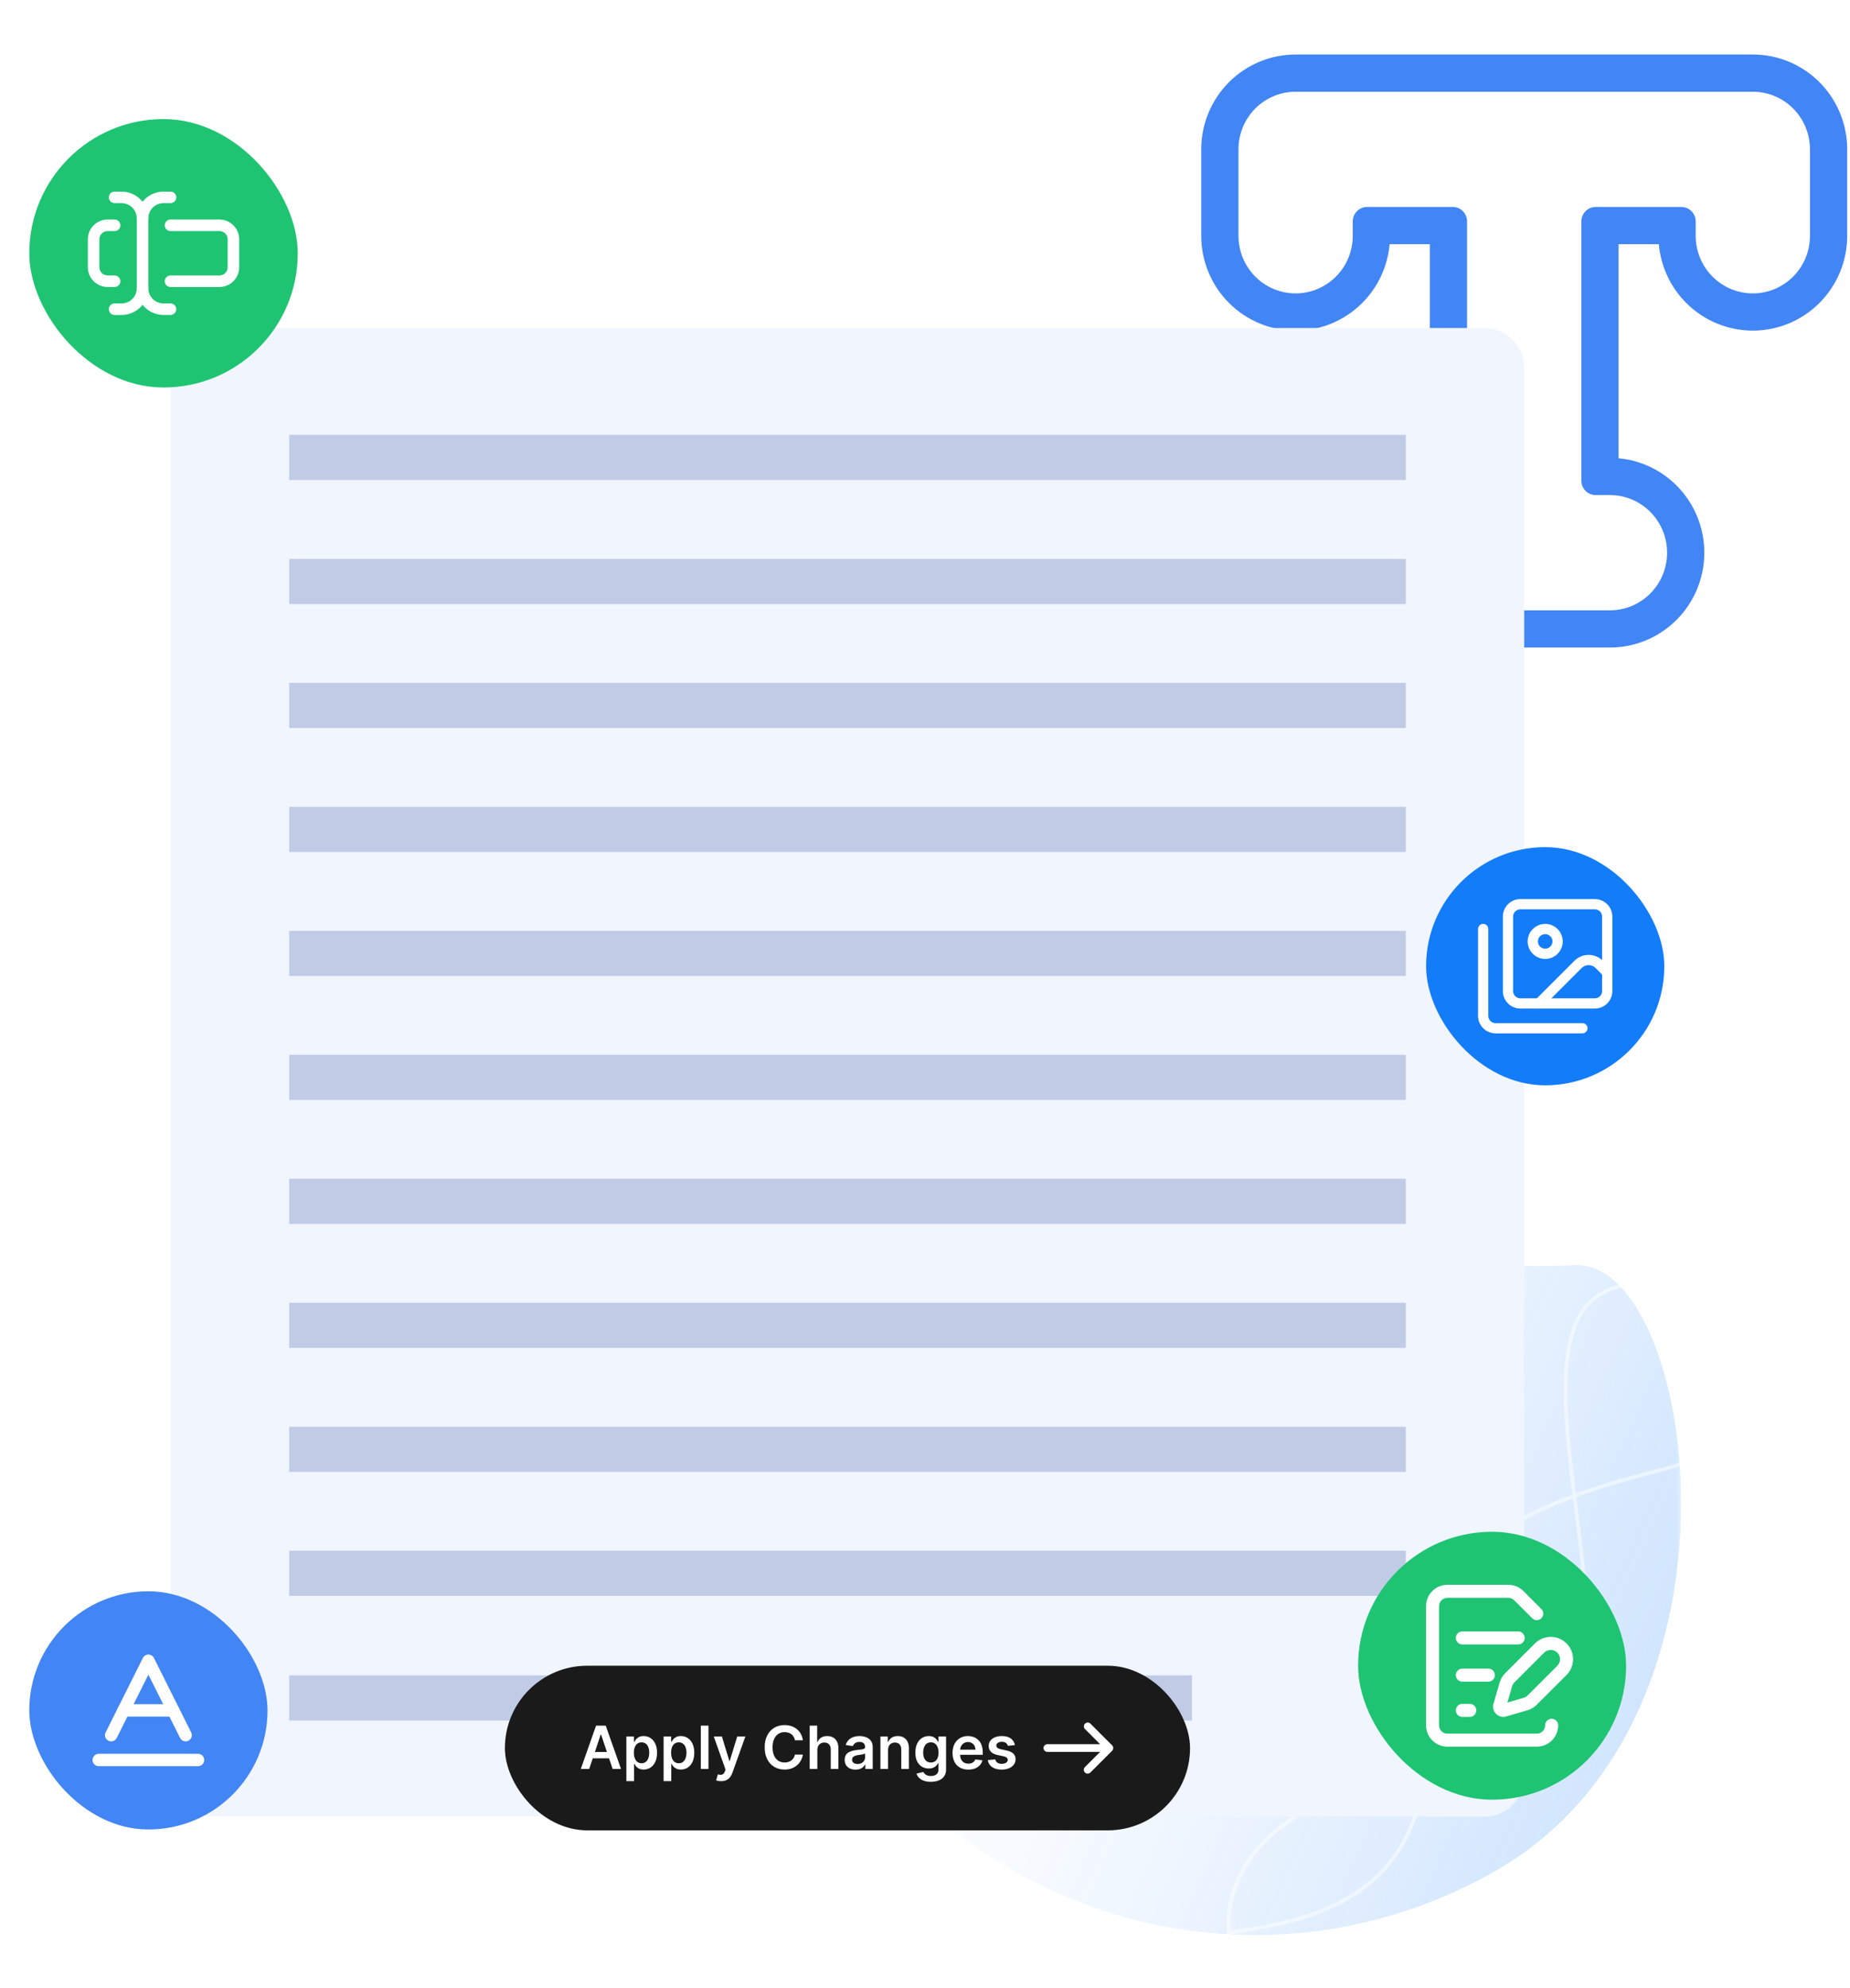 <svg width="442" height="475" viewBox="0 0 442 475" fill="none" xmlns="http://www.w3.org/2000/svg">
<path fill-rule="evenodd" clip-rule="evenodd" d="M386.712 109.508C391.955 109.993 396.881 112.31 400.616 116.077C404.836 120.333 407.194 126.089 407.194 132.076C407.194 138.062 404.836 143.818 400.616 148.074C396.393 152.332 390.65 154.738 384.646 154.738H343.682C337.678 154.738 331.935 152.332 327.712 148.074C323.492 143.818 321.135 138.062 321.135 132.076C321.135 126.089 323.492 120.333 327.712 116.077C331.448 112.31 336.373 109.993 341.617 109.508V58.352H332.005C331.54 63.605 329.261 68.565 325.515 72.342C321.293 76.6 315.55 79.006 309.546 79.006C303.542 79.006 297.798 76.6 293.576 72.342C289.356 68.087 286.998 62.33 286.998 56.344V35.69C286.998 29.703 289.356 23.947 293.576 19.691C297.798 15.433 303.542 13.027 309.546 13.027H418.783C424.787 13.027 430.53 15.433 434.753 19.691C438.973 23.947 441.331 29.703 441.331 35.69V56.344C441.331 62.33 438.973 68.087 434.753 72.342C430.53 76.6 424.787 79.006 418.783 79.006C412.779 79.006 407.036 76.6 402.813 72.342C399.067 68.565 396.789 63.605 396.324 58.352H386.712V109.508ZM378.819 117.298C378.179 116.652 377.819 115.777 377.819 114.864V52.901C377.819 51.989 378.179 51.113 378.819 50.467C379.459 49.822 380.327 49.459 381.233 49.459H401.715C402.62 49.459 403.488 49.822 404.128 50.467C404.769 51.113 405.128 51.989 405.128 52.901V56.344C405.128 59.996 406.567 63.498 409.128 66.08C411.688 68.662 415.161 70.113 418.783 70.113C422.404 70.113 425.877 68.662 428.438 66.08C430.999 63.498 432.438 59.996 432.438 56.344V35.69C432.438 32.038 430.999 28.535 428.438 25.953C425.877 23.371 422.404 21.92 418.783 21.92H309.546C305.924 21.92 302.451 23.371 299.89 25.953C297.33 28.535 295.891 32.038 295.891 35.69V56.344C295.891 59.996 297.33 63.498 299.89 66.08C302.451 68.662 305.924 70.113 309.546 70.113C313.167 70.113 316.64 68.662 319.201 66.08C321.762 63.498 323.2 59.996 323.2 56.344V52.901C323.2 51.989 323.56 51.113 324.2 50.467C324.84 49.822 325.709 49.459 326.614 49.459H347.096C348.001 49.459 348.87 49.822 349.51 50.467C350.15 51.113 350.51 51.989 350.51 52.901V114.864C350.51 115.777 350.15 116.652 349.51 117.298C348.87 117.943 348.001 118.306 347.096 118.306H343.682C340.061 118.306 336.588 119.757 334.027 122.339C331.466 124.921 330.028 128.424 330.028 132.076C330.028 135.727 331.466 139.23 334.027 141.812C336.588 144.394 340.061 145.845 343.682 145.845H384.646C388.268 145.845 391.741 144.394 394.302 141.812C396.862 139.23 398.301 135.727 398.301 132.076C398.301 128.424 396.862 124.921 394.302 122.339C391.741 119.757 388.268 118.306 384.646 118.306H381.233C380.327 118.306 379.459 117.943 378.819 117.298Z" fill="#4285F4"/>
<mask id="mask0_25166_8668" style="mask-type:luminance" maskUnits="userSpaceOnUse" x="184" y="291" width="218" height="172">
<path d="M401.685 291.279H184.854V462.999H401.685V291.279Z" fill="white"/>
</mask>
<g mask="url(#mask0_25166_8668)">
<path d="M376.382 302.349C404.906 301.12 421.443 410.03 357.651 446.874C302.288 478.849 231.495 459.874 199.531 404.49C167.567 349.107 190.597 338.618 245.961 306.643C301.325 274.667 306.729 305.351 376.382 302.349Z" fill="url(#paint0_linear_25166_8668)"/>
</g>
<path fill-rule="evenodd" clip-rule="evenodd" d="M368.916 420.975C364.632 424.083 358.822 425.773 351.067 425.649C347.365 425.589 343.889 425.68 340.626 425.903C338.613 437.653 333.581 445.4 327.125 450.632C317.323 458.575 304.322 460.639 294.034 462.271L293.272 462.392L293.213 461.939C292.427 455.875 294.535 446.366 303.038 438.481C310.169 431.868 321.767 426.423 339.864 425.067C340.836 418.956 340.996 411.743 340.11 403.211C339.051 393.013 341.309 384.851 345.576 378.275C349.838 371.707 356.087 366.747 362.973 362.911C367.062 360.633 371.388 358.745 375.672 357.15C374.349 346.504 373.198 336.217 373.706 327.755C374.05 322.035 375.153 317.086 377.518 313.401C379.899 309.691 383.535 307.3 388.839 306.668L388.944 307.55C383.889 308.152 380.496 310.407 378.267 313.88C376.022 317.378 374.933 322.149 374.594 327.809C374.093 336.143 375.218 346.269 376.529 356.834C383.192 354.409 389.703 352.677 394.999 351.269C397.505 350.603 399.738 350.009 401.587 349.448L401.845 350.298C399.955 350.871 397.689 351.474 395.159 352.147C389.817 353.569 383.295 355.303 376.641 357.738C376.739 358.523 376.838 359.311 376.937 360.101C377.279 362.83 377.624 365.579 377.946 368.326C379.651 382.827 380.746 397.248 377.525 407.99C375.91 413.376 373.201 417.867 368.916 420.975ZM375.784 358.055C375.876 358.786 375.967 359.518 376.059 360.251C376.4 362.971 376.743 365.705 377.063 368.429C378.771 382.958 379.833 397.197 376.673 407.735C375.097 412.989 372.48 417.292 368.394 420.257C364.306 423.222 358.701 424.883 351.082 424.76C347.435 424.702 344.003 424.788 340.773 425.003C341.731 418.847 341.877 411.62 340.994 403.119C339.955 393.114 342.17 385.157 346.322 378.758C350.48 372.351 356.599 367.479 363.406 363.687C367.394 361.465 371.607 359.619 375.784 358.055ZM339.713 425.97C321.891 427.341 310.563 432.715 303.643 439.132C295.565 446.623 293.453 455.571 294.042 461.37C304.344 459.735 317.022 457.675 326.565 449.942C332.783 444.903 337.705 437.419 339.713 425.97Z" fill="white" fill-opacity="0.5"/>
<g filter="url(#filter0_d_25166_8668)">
<path d="M40.793 67.884C40.793 62.613 45.066 58.34 50.337 58.34H354.62C359.891 58.34 364.164 62.613 364.164 67.884V404.513C364.164 409.785 359.891 414.058 354.62 414.058H50.337C45.066 414.058 40.793 409.785 40.793 404.513V67.884Z" fill="#F1F5FD"/>
<path d="M335.869 83.873H69.088V94.652H335.869V83.873Z" fill="#C0CBE6"/>
<path d="M335.869 113.516H69.088V124.295H335.869V113.516Z" fill="#C0CBE6"/>
<path d="M335.869 143.143H69.088V153.922H335.869V143.143Z" fill="#C0CBE6"/>
<path d="M335.869 172.771H69.088V183.551H335.869V172.771Z" fill="#C0CBE6"/>
<path d="M335.869 202.398H69.088V213.178H335.869V202.398Z" fill="#C0CBE6"/>
<path d="M335.869 232.023H69.088V242.803H335.869V232.023Z" fill="#C0CBE6"/>
<path d="M335.869 261.652H69.088V272.432H335.869V261.652Z" fill="#C0CBE6"/>
<path d="M335.869 291.281H69.088V302.061H335.869V291.281Z" fill="#C0CBE6"/>
<path d="M335.869 320.906H69.088V331.686H335.869V320.906Z" fill="#C0CBE6"/>
<path d="M335.869 350.535H69.088V361.314H335.869V350.535Z" fill="#C0CBE6"/>
<path d="M284.784 380.32H69.088V391.1H284.784V380.32Z" fill="#C0CBE6"/>
</g>
<rect x="7" y="28.457" width="64.138" height="64.138" rx="32.069" fill="#1EC472"/>
<path fill-rule="evenodd" clip-rule="evenodd" d="M25.999 47.164C25.999 46.403 26.616 45.786 27.377 45.786H29.047C30.741 45.786 32.366 46.459 33.565 47.657C33.74 47.833 33.905 48.018 34.058 48.211C34.211 48.018 34.375 47.833 34.551 47.657C35.749 46.459 37.374 45.786 39.069 45.786H40.739C41.5 45.786 42.117 46.403 42.117 47.164C42.117 47.925 41.5 48.542 40.739 48.542H39.069C38.105 48.542 37.181 48.924 36.5 49.606C35.819 50.287 35.436 51.211 35.436 52.174C35.436 52.935 34.819 53.552 34.058 53.552C33.297 53.552 32.68 52.935 32.68 52.174C32.68 51.211 32.297 50.287 31.616 49.606C30.934 48.924 30.01 48.542 29.047 48.542H27.377C26.616 48.542 25.999 47.925 25.999 47.164Z" fill="white"/>
<path fill-rule="evenodd" clip-rule="evenodd" d="M34.058 67.499C34.819 67.499 35.436 68.115 35.436 68.876C35.436 69.84 35.819 70.764 36.5 71.445C37.181 72.127 38.105 72.509 39.069 72.509H40.739C41.5 72.509 42.117 73.126 42.117 73.887C42.117 74.648 41.5 75.265 40.739 75.265H39.069C37.374 75.265 35.749 74.592 34.551 73.394C34.375 73.218 34.211 73.033 34.058 72.84C33.905 73.033 33.74 73.218 33.565 73.394C32.366 74.592 30.741 75.265 29.047 75.265H27.377C26.616 75.265 25.999 74.648 25.999 73.887C25.999 73.126 26.616 72.509 27.377 72.509H29.047C30.01 72.509 30.934 72.127 31.616 71.445C32.297 70.764 32.68 69.84 32.68 68.876C32.68 68.115 33.297 67.499 34.058 67.499Z" fill="white"/>
<path fill-rule="evenodd" clip-rule="evenodd" d="M25.707 55.221C25.187 55.221 24.688 55.428 24.32 55.796C23.952 56.164 23.745 56.663 23.745 57.184V63.865C23.745 64.385 23.952 64.885 24.32 65.253C24.688 65.621 25.187 65.828 25.707 65.828H27.378C28.139 65.828 28.756 66.445 28.756 67.206C28.756 67.966 28.139 68.584 27.378 68.584H25.707C24.456 68.584 23.256 68.086 22.371 67.201C21.486 66.317 20.989 65.116 20.989 63.865V57.184C20.989 55.932 21.486 54.732 22.371 53.847C23.256 52.962 24.456 52.465 25.707 52.465H27.378C28.139 52.465 28.756 53.082 28.756 53.843C28.756 54.604 28.139 55.221 27.378 55.221H25.707Z" fill="white"/>
<path fill-rule="evenodd" clip-rule="evenodd" d="M39.362 53.843C39.362 53.082 39.979 52.465 40.74 52.465H52.432C53.683 52.465 54.883 52.962 55.768 53.847C56.653 54.732 57.15 55.932 57.15 57.184V63.865C57.15 65.116 56.653 66.317 55.768 67.201C54.883 68.086 53.683 68.584 52.432 68.584H40.74C39.979 68.584 39.362 67.966 39.362 67.206C39.362 66.445 39.979 65.828 40.74 65.828H52.432C52.952 65.828 53.452 65.621 53.82 65.253C54.188 64.885 54.394 64.385 54.394 63.865V57.184C54.394 56.663 54.188 56.164 53.82 55.796C53.452 55.428 52.952 55.221 52.432 55.221H40.74C39.979 55.221 39.362 54.604 39.362 53.843Z" fill="white"/>
<path fill-rule="evenodd" clip-rule="evenodd" d="M34.056 50.794C34.817 50.794 35.434 51.41 35.434 52.171V68.874C35.434 69.635 34.817 70.252 34.056 70.252C33.295 70.252 32.678 69.635 32.678 68.874V52.171C32.678 51.41 33.295 50.794 34.056 50.794Z" fill="white"/>
<rect x="7" y="380.266" width="56.915" height="56.915" rx="28.457" fill="#4285F4"/>
<path fill-rule="evenodd" clip-rule="evenodd" d="M22.117 420.58C22.117 419.761 22.78 419.097 23.599 419.097H47.313C48.132 419.097 48.796 419.761 48.796 420.58C48.796 421.398 48.132 422.062 47.313 422.062H23.599C22.78 422.062 22.117 421.398 22.117 420.58Z" fill="white"/>
<path fill-rule="evenodd" clip-rule="evenodd" d="M35.455 395.383C36.017 395.383 36.53 395.7 36.781 396.202L45.674 413.988C46.04 414.72 45.743 415.61 45.011 415.976C44.279 416.342 43.389 416.046 43.022 415.313L35.455 400.179L27.888 415.313C27.522 416.046 26.631 416.342 25.899 415.976C25.167 415.61 24.87 414.72 25.236 413.988L34.13 396.202C34.38 395.7 34.894 395.383 35.455 395.383Z" fill="white"/>
<path fill-rule="evenodd" clip-rule="evenodd" d="M28.045 408.724C28.045 407.906 28.708 407.242 29.527 407.242H41.384C42.203 407.242 42.866 407.906 42.866 408.724C42.866 409.543 42.203 410.206 41.384 410.206H29.527C28.708 410.206 28.045 409.543 28.045 408.724Z" fill="white"/>
<rect x="340.721" y="202.438" width="56.915" height="56.915" rx="28.457" fill="#137CF9"/>
<path fill-rule="evenodd" clip-rule="evenodd" d="M354.357 220.779C355.033 220.779 355.58 221.327 355.58 222.002V242.752C355.58 243.214 355.763 243.657 356.09 243.983C356.417 244.31 356.86 244.494 357.321 244.494H378.072C378.747 244.494 379.294 245.041 379.294 245.716C379.294 246.392 378.747 246.939 378.072 246.939H357.321C356.211 246.939 355.146 246.498 354.361 245.713C353.576 244.928 353.134 243.863 353.134 242.752V222.002C353.134 221.327 353.682 220.779 354.357 220.779Z" fill="white"/>
<path fill-rule="evenodd" clip-rule="evenodd" d="M376.162 229.589C377.061 228.69 378.281 228.185 379.552 228.185C380.824 228.185 382.043 228.69 382.943 229.589L382.943 229.589L384.863 231.51C385.341 231.988 385.341 232.762 384.863 233.24C384.386 233.717 383.612 233.717 383.134 233.24L381.213 231.319C381.213 231.319 381.213 231.319 381.213 231.319C380.773 230.878 380.175 230.631 379.552 230.631C378.929 230.631 378.332 230.878 377.891 231.319C377.891 231.319 377.891 231.319 377.891 231.319L368.56 240.65C368.082 241.128 367.308 241.128 366.83 240.65C366.353 240.173 366.353 239.399 366.83 238.921L376.162 229.589L376.162 229.589Z" fill="white"/>
<path fill-rule="evenodd" clip-rule="evenodd" d="M369.177 223.225C368.215 223.225 367.435 224.004 367.435 224.966C367.435 225.928 368.215 226.708 369.177 226.708C370.139 226.708 370.918 225.928 370.918 224.966C370.918 224.004 370.139 223.225 369.177 223.225ZM364.99 224.966C364.99 222.654 366.864 220.779 369.177 220.779C371.489 220.779 373.364 222.654 373.364 224.966C373.364 227.279 371.489 229.153 369.177 229.153C366.864 229.153 364.99 227.279 364.99 224.966Z" fill="white"/>
<path fill-rule="evenodd" clip-rule="evenodd" d="M363.247 217.297C362.285 217.297 361.506 218.077 361.506 219.038V236.824C361.506 237.786 362.285 238.566 363.247 238.566H381.033C381.995 238.566 382.775 237.786 382.775 236.824V219.038C382.775 218.077 381.995 217.297 381.033 217.297H363.247ZM359.06 219.038C359.06 216.726 360.935 214.851 363.247 214.851H381.033C383.346 214.851 385.22 216.726 385.22 219.038V236.824C385.22 239.137 383.346 241.011 381.033 241.011H363.247C360.935 241.011 359.06 239.137 359.06 236.824V219.038Z" fill="white"/>
<rect x="324.477" y="366.035" width="64.029" height="64.029" rx="32.015" fill="#1EC472"/>
<path fill-rule="evenodd" clip-rule="evenodd" d="M342.204 380.206C343.163 379.247 344.464 378.709 345.82 378.709H360.355C361.711 378.709 363.011 379.248 363.97 380.207C363.97 380.207 363.97 380.207 363.97 380.207L368.264 384.5C368.871 385.108 368.871 386.093 368.264 386.701C367.656 387.309 366.67 387.309 366.063 386.701L361.769 382.408C361.394 382.033 360.885 381.821 360.355 381.821C360.355 381.821 360.355 381.821 360.355 381.821H345.82C345.289 381.821 344.78 382.032 344.405 382.407C344.03 382.783 343.819 383.292 343.819 383.822V412.28C343.819 412.81 344.03 413.319 344.405 413.694C344.78 414.07 345.289 414.281 345.82 414.281H367.163C367.694 414.281 368.203 414.07 368.578 413.694C368.953 413.319 369.164 412.81 369.164 412.28C369.164 411.42 369.861 410.723 370.72 410.723C371.58 410.723 372.277 411.42 372.277 412.28C372.277 413.636 371.738 414.936 370.779 415.895C369.82 416.854 368.519 417.393 367.163 417.393H345.82C344.464 417.393 343.163 416.854 342.204 415.895C341.245 414.936 340.707 413.636 340.707 412.28V383.822C340.707 382.466 341.245 381.165 342.204 380.206Z" fill="white"/>
<path fill-rule="evenodd" clip-rule="evenodd" d="M366.731 392.72C367.731 391.72 369.088 391.158 370.502 391.158C371.917 391.158 373.274 391.72 374.274 392.72C375.275 393.721 375.837 395.077 375.837 396.492C375.837 397.907 375.275 399.264 374.274 400.264L367.137 407.394C366.53 408.002 365.779 408.447 364.954 408.688L359.849 410.177C359.849 410.177 359.849 410.177 359.849 410.177C359.428 410.299 358.982 410.307 358.557 410.198C358.132 410.089 357.745 409.868 357.435 409.558C357.125 409.248 356.904 408.861 356.795 408.436C356.686 408.011 356.693 407.565 356.816 407.144C356.816 407.144 356.816 407.144 356.816 407.144L358.305 402.04C358.546 401.215 358.991 400.464 359.598 399.856L366.731 392.72ZM368.931 394.921C368.931 394.921 368.932 394.921 368.931 394.921L361.8 402.057C361.562 402.294 361.387 402.588 361.293 402.911L360.145 406.848L364.081 405.7C364.081 405.7 364.081 405.7 364.081 405.7C364.404 405.606 364.698 405.432 364.936 405.194L372.073 398.063C372.49 397.647 372.724 397.081 372.724 396.492C372.724 395.903 372.49 395.338 372.073 394.921C371.657 394.505 371.092 394.27 370.502 394.27C369.913 394.27 369.348 394.505 368.931 394.921Z" fill="white"/>
<path fill-rule="evenodd" clip-rule="evenodd" d="M347.822 408.72C347.822 407.861 348.519 407.164 349.378 407.164H351.157C352.016 407.164 352.713 407.861 352.713 408.72C352.713 409.58 352.016 410.276 351.157 410.276H349.378C348.519 410.276 347.822 409.58 347.822 408.72Z" fill="white"/>
<path fill-rule="evenodd" clip-rule="evenodd" d="M347.822 400.3C347.822 399.441 348.519 398.744 349.378 398.744H355.603C356.463 398.744 357.159 399.441 357.159 400.3C357.159 401.16 356.463 401.856 355.603 401.856H349.378C348.519 401.856 347.822 401.16 347.822 400.3Z" fill="white"/>
<path fill-rule="evenodd" clip-rule="evenodd" d="M347.822 391.408C347.822 390.548 348.519 389.851 349.378 389.851H362.718C363.577 389.851 364.274 390.548 364.274 391.408C364.274 392.267 363.577 392.964 362.718 392.964H349.378C348.519 392.964 347.822 392.267 347.822 391.408Z" fill="white"/>
<rect x="120.631" y="398.049" width="163.693" height="39.343" rx="19.672" fill="#1A1A1A"/>
<path d="M140.766 422.72H138.765L142.408 412.372H144.723L148.371 422.72H146.37L143.606 414.494H143.525L140.766 422.72ZM140.832 418.663H146.289V420.169H140.832V418.663ZM149.653 425.631V414.959H151.452V416.243H151.558C151.652 416.054 151.785 415.854 151.957 415.641C152.129 415.426 152.361 415.242 152.654 415.091C152.947 414.936 153.321 414.858 153.776 414.858C154.376 414.858 154.916 415.012 155.398 415.318C155.883 415.621 156.267 416.071 156.55 416.667C156.836 417.26 156.98 417.988 156.98 418.85C156.98 419.702 156.84 420.426 156.56 421.023C156.281 421.619 155.9 422.074 155.418 422.387C154.936 422.7 154.391 422.857 153.781 422.857C153.336 422.857 152.968 422.783 152.675 422.635C152.381 422.486 152.146 422.308 151.967 422.099C151.792 421.887 151.656 421.686 151.558 421.498H151.482V425.631H149.653ZM151.447 418.84C151.447 419.342 151.517 419.781 151.659 420.159C151.804 420.536 152.011 420.831 152.28 421.043C152.553 421.252 152.883 421.356 153.271 421.356C153.675 421.356 154.014 421.248 154.286 421.033C154.559 420.814 154.765 420.516 154.903 420.138C155.044 419.758 155.115 419.325 155.115 418.84C155.115 418.358 155.046 417.93 154.908 417.556C154.77 417.183 154.564 416.89 154.291 416.677C154.019 416.465 153.678 416.359 153.271 416.359C152.88 416.359 152.548 416.462 152.275 416.667C152.002 416.873 151.795 417.161 151.654 417.531C151.516 417.902 151.447 418.338 151.447 418.84ZM158.546 425.631V414.959H160.345V416.243H160.451C160.545 416.054 160.678 415.854 160.85 415.641C161.022 415.426 161.254 415.242 161.547 415.091C161.84 414.936 162.214 414.858 162.669 414.858C163.269 414.858 163.809 415.012 164.291 415.318C164.776 415.621 165.16 416.071 165.443 416.667C165.729 417.26 165.872 417.988 165.872 418.85C165.872 419.702 165.733 420.426 165.453 421.023C165.173 421.619 164.793 422.074 164.311 422.387C163.829 422.7 163.284 422.857 162.674 422.857C162.229 422.857 161.861 422.783 161.567 422.635C161.274 422.486 161.039 422.308 160.86 422.099C160.685 421.887 160.548 421.686 160.451 421.498H160.375V425.631H158.546ZM160.34 418.84C160.34 419.342 160.41 419.781 160.552 420.159C160.697 420.536 160.904 420.831 161.173 421.043C161.446 421.252 161.776 421.356 162.164 421.356C162.568 421.356 162.906 421.248 163.179 421.033C163.452 420.814 163.658 420.516 163.796 420.138C163.937 419.758 164.008 419.325 164.008 418.84C164.008 418.358 163.939 417.93 163.801 417.556C163.663 417.183 163.457 416.89 163.184 416.677C162.912 416.465 162.571 416.359 162.164 416.359C161.773 416.359 161.441 416.462 161.168 416.667C160.895 416.873 160.688 417.161 160.547 417.531C160.409 417.902 160.34 418.338 160.34 418.84ZM169.268 412.372V422.72H167.439V412.372H169.268ZM172.286 425.631C172.036 425.631 171.806 425.611 171.594 425.57C171.385 425.533 171.218 425.489 171.093 425.439L171.518 424.014C171.784 424.091 172.021 424.129 172.23 424.125C172.439 424.122 172.623 424.056 172.781 423.928C172.943 423.803 173.079 423.595 173.19 423.302L173.347 422.882L170.532 414.959H172.473L174.261 420.821H174.342L176.136 414.959H178.081L174.974 423.66C174.829 424.071 174.637 424.423 174.398 424.716C174.159 425.013 173.866 425.238 173.519 425.393C173.175 425.552 172.764 425.631 172.286 425.631ZM191.815 415.864H189.925C189.871 415.554 189.772 415.279 189.627 415.04C189.482 414.798 189.302 414.592 189.086 414.424C188.871 414.255 188.625 414.129 188.349 414.045C188.076 413.957 187.781 413.913 187.464 413.913C186.902 413.913 186.403 414.055 185.969 414.338C185.534 414.617 185.194 415.028 184.948 415.571C184.702 416.11 184.579 416.768 184.579 417.546C184.579 418.338 184.702 419.005 184.948 419.547C185.197 420.086 185.538 420.494 185.969 420.77C186.403 421.043 186.9 421.179 187.459 421.179C187.769 421.179 188.059 421.139 188.328 421.058C188.601 420.974 188.845 420.851 189.061 420.689C189.28 420.528 189.464 420.329 189.612 420.093C189.763 419.857 189.868 419.588 189.925 419.285L191.815 419.295C191.744 419.786 191.591 420.248 191.355 420.679C191.123 421.11 190.818 421.491 190.44 421.821C190.063 422.148 189.622 422.404 189.117 422.589C188.611 422.771 188.051 422.862 187.434 422.862C186.525 422.862 185.713 422.651 184.999 422.23C184.284 421.809 183.722 421.201 183.311 420.406C182.9 419.611 182.695 418.658 182.695 417.546C182.695 416.431 182.902 415.478 183.316 414.686C183.73 413.892 184.295 413.283 185.009 412.862C185.723 412.441 186.531 412.231 187.434 412.231C188.01 412.231 188.546 412.312 189.041 412.473C189.536 412.635 189.977 412.873 190.365 413.186C190.752 413.496 191.07 413.876 191.32 414.328C191.572 414.776 191.737 415.288 191.815 415.864ZM195.28 418.173V422.72H193.451V412.372H195.239V416.278H195.33C195.512 415.84 195.794 415.495 196.174 415.242C196.558 414.986 197.047 414.858 197.639 414.858C198.178 414.858 198.648 414.971 199.049 415.197C199.45 415.423 199.76 415.753 199.979 416.187C200.201 416.622 200.312 417.152 200.312 417.779V422.72H198.483V418.062C198.483 417.54 198.349 417.134 198.079 416.844C197.813 416.551 197.439 416.404 196.957 416.404C196.634 416.404 196.344 416.475 196.088 416.617C195.836 416.755 195.637 416.955 195.492 417.218C195.351 417.481 195.28 417.799 195.28 418.173ZM204.41 422.877C203.918 422.877 203.475 422.79 203.081 422.614C202.691 422.436 202.381 422.173 202.152 421.826C201.926 421.479 201.813 421.051 201.813 420.543C201.813 420.105 201.894 419.743 202.056 419.456C202.217 419.17 202.438 418.941 202.718 418.769C202.997 418.597 203.312 418.468 203.662 418.38C204.016 418.289 204.382 418.223 204.759 418.183C205.214 418.136 205.583 418.094 205.865 418.057C206.148 418.016 206.354 417.956 206.482 417.875C206.613 417.791 206.679 417.661 206.679 417.486V417.455C206.679 417.075 206.566 416.78 206.34 416.571C206.115 416.362 205.79 416.258 205.365 416.258C204.917 416.258 204.562 416.356 204.299 416.551C204.04 416.746 203.865 416.977 203.774 417.243L202.066 417.001C202.2 416.529 202.423 416.135 202.733 415.818C203.043 415.498 203.422 415.259 203.87 415.101C204.318 414.939 204.813 414.858 205.355 414.858C205.729 414.858 206.101 414.902 206.472 414.99C206.842 415.077 207.181 415.222 207.487 415.424C207.794 415.623 208.04 415.894 208.225 416.238C208.414 416.581 208.508 417.011 208.508 417.526V422.72H206.75V421.654H206.689C206.578 421.87 206.421 422.072 206.219 422.261C206.02 422.446 205.769 422.596 205.466 422.71C205.166 422.822 204.814 422.877 204.41 422.877ZM204.885 421.533C205.252 421.533 205.571 421.461 205.84 421.316C206.11 421.168 206.317 420.972 206.462 420.73C206.61 420.487 206.684 420.223 206.684 419.936V419.022C206.627 419.069 206.529 419.113 206.391 419.153C206.256 419.194 206.105 419.229 205.936 419.259C205.768 419.29 205.601 419.317 205.436 419.34C205.271 419.364 205.128 419.384 205.006 419.401C204.734 419.438 204.489 419.498 204.274 419.583C204.058 419.667 203.888 419.785 203.763 419.936C203.639 420.085 203.577 420.277 203.577 420.512C203.577 420.849 203.699 421.104 203.945 421.275C204.191 421.447 204.505 421.533 204.885 421.533ZM212.176 418.173V422.72H210.347V414.959H212.096V416.278H212.187C212.365 415.844 212.65 415.498 213.04 415.242C213.435 414.986 213.921 414.858 214.501 414.858C215.036 414.858 215.503 414.973 215.9 415.202C216.301 415.431 216.611 415.763 216.83 416.197C217.052 416.632 217.162 417.159 217.158 417.779V422.72H215.329V418.062C215.329 417.543 215.195 417.137 214.925 416.844C214.659 416.551 214.29 416.404 213.819 416.404C213.499 416.404 213.214 416.475 212.965 416.617C212.719 416.755 212.525 416.955 212.384 417.218C212.245 417.481 212.176 417.799 212.176 418.173ZM222.393 425.793C221.736 425.793 221.172 425.703 220.701 425.525C220.229 425.35 219.85 425.114 219.564 424.817C219.277 424.521 219.079 424.193 218.967 423.832L220.615 423.433C220.689 423.584 220.797 423.734 220.938 423.883C221.079 424.034 221.27 424.159 221.509 424.257C221.751 424.358 222.056 424.408 222.424 424.408C222.942 424.408 223.372 424.282 223.712 424.029C224.052 423.78 224.222 423.369 224.222 422.796V421.326H224.131C224.037 421.515 223.899 421.708 223.717 421.907C223.539 422.106 223.301 422.272 223.005 422.407C222.712 422.542 222.343 422.609 221.898 422.609C221.302 422.609 220.761 422.47 220.276 422.19C219.794 421.907 219.41 421.486 219.124 420.927C218.841 420.364 218.7 419.66 218.7 418.815C218.7 417.962 218.841 417.243 219.124 416.657C219.41 416.068 219.796 415.621 220.281 415.318C220.766 415.012 221.307 414.858 221.903 414.858C222.358 414.858 222.732 414.936 223.025 415.091C223.321 415.242 223.557 415.426 223.732 415.641C223.907 415.854 224.04 416.054 224.131 416.243H224.232V414.959H226.036V422.847C226.036 423.51 225.878 424.059 225.561 424.494C225.245 424.929 224.812 425.254 224.263 425.469C223.714 425.685 223.09 425.793 222.393 425.793ZM222.408 421.174C222.796 421.174 223.126 421.08 223.399 420.891C223.672 420.703 223.879 420.432 224.02 420.078C224.162 419.724 224.232 419.3 224.232 418.805C224.232 418.316 224.162 417.888 224.02 417.521C223.882 417.154 223.677 416.869 223.404 416.667C223.134 416.462 222.802 416.359 222.408 416.359C222.001 416.359 221.661 416.465 221.388 416.677C221.115 416.89 220.909 417.181 220.771 417.551C220.633 417.919 220.564 418.336 220.564 418.805C220.564 419.279 220.633 419.696 220.771 420.053C220.913 420.406 221.12 420.682 221.393 420.881C221.669 421.077 222.008 421.174 222.408 421.174ZM231.347 422.872C230.569 422.872 229.897 422.71 229.331 422.387C228.768 422.06 228.335 421.599 228.032 421.003C227.729 420.403 227.577 419.697 227.577 418.885C227.577 418.087 227.729 417.386 228.032 416.783C228.339 416.177 228.766 415.705 229.316 415.369C229.865 415.028 230.51 414.858 231.251 414.858C231.729 414.858 232.181 414.936 232.605 415.091C233.033 415.242 233.41 415.478 233.737 415.798C234.067 416.118 234.326 416.526 234.515 417.021C234.704 417.513 234.798 418.099 234.798 418.779V419.34H228.436V418.107H233.045C233.041 417.757 232.965 417.445 232.817 417.172C232.669 416.896 232.462 416.679 232.196 416.521C231.933 416.362 231.626 416.283 231.276 416.283C230.902 416.283 230.574 416.374 230.291 416.556C230.008 416.735 229.787 416.97 229.629 417.263C229.474 417.553 229.395 417.871 229.391 418.218V419.295C229.391 419.746 229.474 420.133 229.639 420.457C229.804 420.777 230.035 421.023 230.331 421.195C230.628 421.363 230.975 421.447 231.372 421.447C231.638 421.447 231.879 421.41 232.095 421.336C232.31 421.259 232.497 421.146 232.655 420.997C232.814 420.849 232.933 420.666 233.014 420.447L234.722 420.639C234.614 421.09 234.409 421.484 234.106 421.821C233.806 422.155 233.422 422.414 232.954 422.599C232.485 422.781 231.95 422.872 231.347 422.872ZM242.479 417.011L240.812 417.193C240.765 417.024 240.682 416.866 240.564 416.718C240.45 416.57 240.295 416.45 240.1 416.359C239.904 416.268 239.665 416.223 239.382 416.223C239.001 416.223 238.681 416.305 238.422 416.47C238.166 416.635 238.04 416.849 238.043 417.112C238.04 417.338 238.122 417.521 238.291 417.663C238.462 417.804 238.745 417.92 239.139 418.011L240.463 418.294C241.198 418.453 241.743 418.703 242.1 419.047C242.461 419.391 242.643 419.84 242.646 420.396C242.643 420.885 242.5 421.316 242.217 421.69C241.937 422.06 241.548 422.35 241.049 422.559C240.551 422.768 239.978 422.872 239.331 422.872C238.382 422.872 237.617 422.673 237.038 422.276C236.458 421.875 236.113 421.317 236.002 420.603L237.785 420.432C237.866 420.782 238.038 421.046 238.301 421.225C238.563 421.403 238.905 421.493 239.326 421.493C239.761 421.493 240.11 421.403 240.372 421.225C240.638 421.046 240.772 420.826 240.772 420.563C240.772 420.341 240.686 420.157 240.514 420.012C240.345 419.867 240.083 419.756 239.726 419.679L238.402 419.401C237.657 419.246 237.107 418.985 236.75 418.618C236.392 418.247 236.216 417.779 236.219 417.213C236.216 416.735 236.345 416.32 236.608 415.97C236.874 415.616 237.243 415.343 237.715 415.151C238.19 414.956 238.737 414.858 239.357 414.858C240.266 414.858 240.982 415.052 241.504 415.439C242.03 415.827 242.355 416.351 242.479 417.011Z" fill="white"/>
<path d="M265.581 417.198L260.394 412.01C260.254 411.875 260.067 411.8 259.873 411.802C259.678 411.804 259.492 411.882 259.355 412.019C259.218 412.156 259.14 412.342 259.138 412.537C259.136 412.731 259.211 412.918 259.346 413.058L263.268 416.98H250.236C250.039 416.98 249.851 417.059 249.712 417.198C249.573 417.336 249.495 417.525 249.495 417.722C249.495 417.918 249.573 418.107 249.712 418.246C249.851 418.385 250.039 418.463 250.236 418.463H263.268L259.346 422.385C259.275 422.454 259.219 422.535 259.18 422.626C259.141 422.716 259.121 422.813 259.12 422.912C259.119 423.01 259.138 423.108 259.175 423.199C259.212 423.29 259.267 423.373 259.337 423.442C259.406 423.512 259.489 423.567 259.58 423.604C259.671 423.641 259.769 423.66 259.867 423.659C259.966 423.658 260.063 423.638 260.153 423.599C260.244 423.56 260.325 423.504 260.394 423.433L265.581 418.245C265.72 418.106 265.798 417.918 265.798 417.722C265.798 417.525 265.72 417.337 265.581 417.198Z" fill="white" stroke="white" stroke-width="0.356"/>
<defs>
<filter id="filter0_d_25166_8668" x="0.706" y="38.297" width="403.545" height="435.891" filterUnits="userSpaceOnUse" color-interpolation-filters="sRGB">
<feFlood flood-opacity="0" result="BackgroundImageFix"/>
<feColorMatrix in="SourceAlpha" type="matrix" values="0 0 0 0 0 0 0 0 0 0 0 0 0 0 0 0 0 0 127 0" result="hardAlpha"/>
<feOffset dy="20.043"/>
<feGaussianBlur stdDeviation="20.043"/>
<feComposite in2="hardAlpha" operator="out"/>
<feColorMatrix type="matrix" values="0 0 0 0 0 0 0 0 0 0 0 0 0 0 0 0 0 0 0.2 0"/>
<feBlend mode="normal" in2="BackgroundImageFix" result="effect1_dropShadow_25166_8668"/>
<feBlend mode="normal" in="SourceGraphic" in2="effect1_dropShadow_25166_8668" result="shape"/>
</filter>
<linearGradient id="paint0_linear_25166_8668" x1="258.288" y1="318.134" x2="520.87" y2="434.327" gradientUnits="userSpaceOnUse">
<stop stop-color="#137CF9" stop-opacity="0"/>
<stop offset="0.22" stop-color="#137CF9" stop-opacity="0.06"/>
<stop offset="1" stop-color="#137CF9" stop-opacity="0.38"/>
</linearGradient>
</defs>
</svg>
